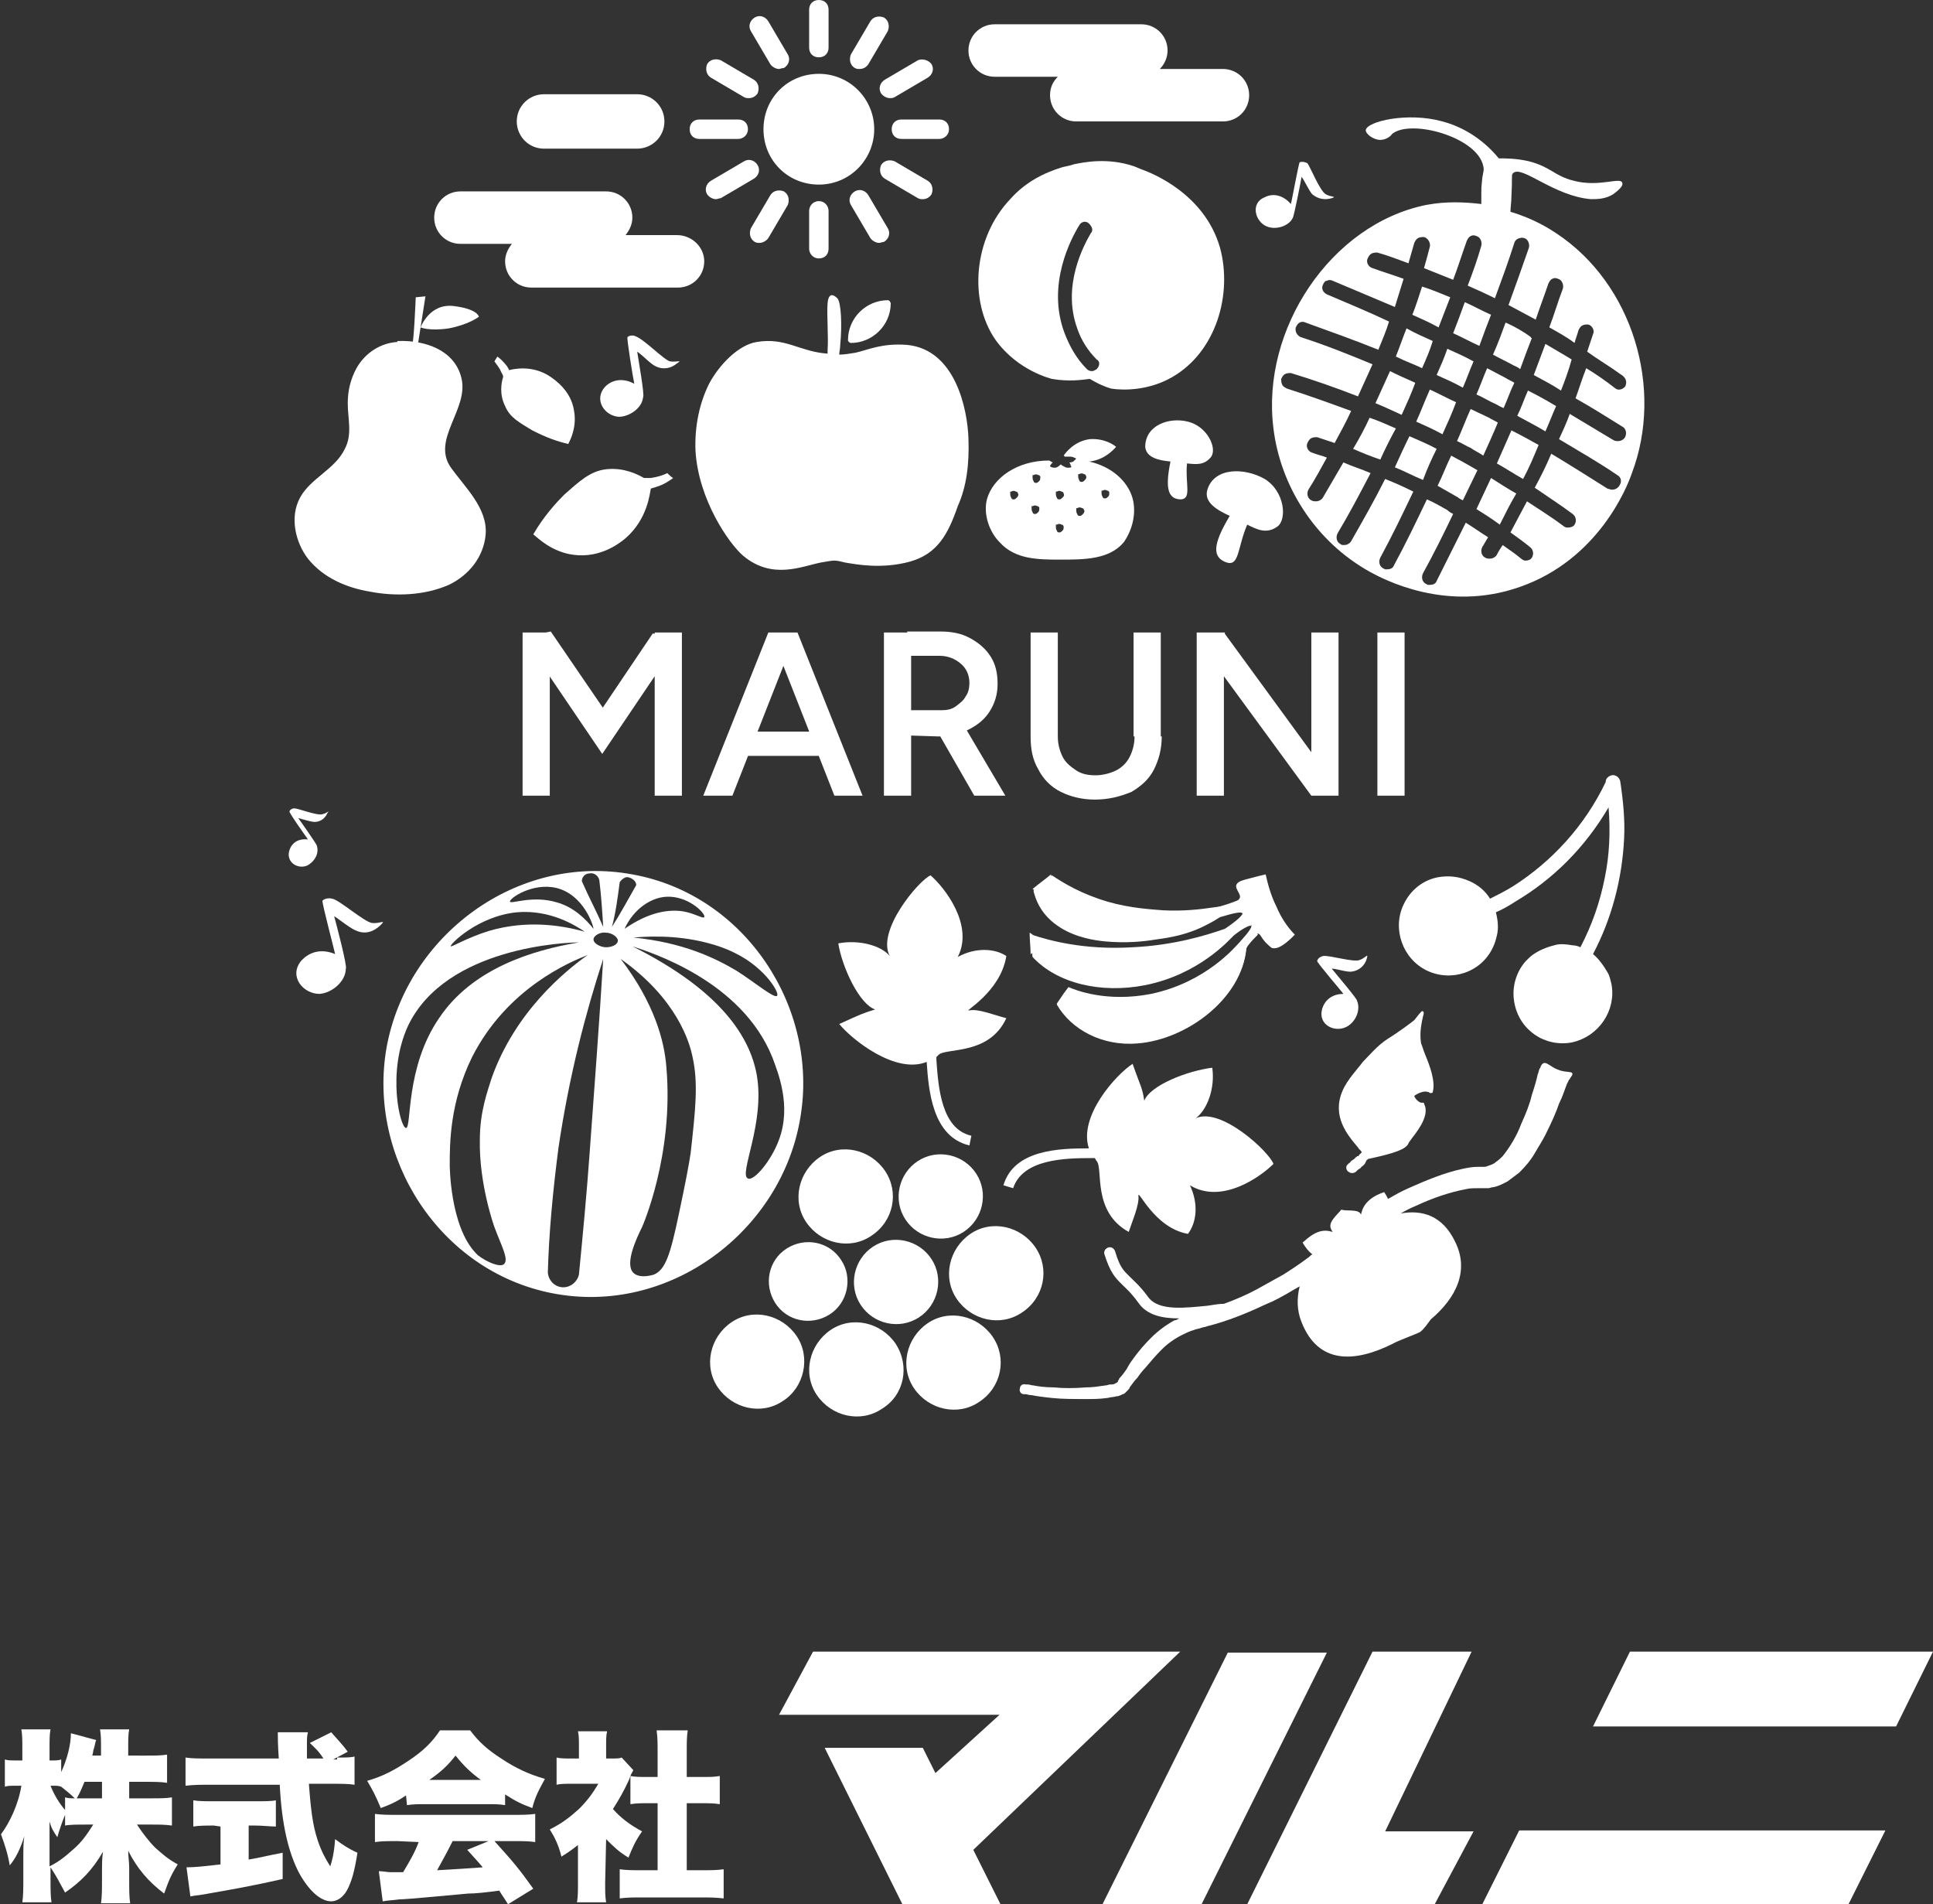 <?xml version="1.0" encoding="utf-8"?>
<!-- Generator: Adobe Illustrator 27.6.1, SVG Export Plug-In . SVG Version: 6.00 Build 0)  -->
<svg version="1.1" xmlns="http://www.w3.org/2000/svg" xmlns:xlink="http://www.w3.org/1999/xlink" x="0px" y="0px"
	 viewBox="0 0 199 196" style="enable-background:new 0 0 199 196;" xml:space="preserve">
<rect x="0" y="0" width="199" height="196" fill="#333333" stroke="none"/>
<style type="text/css">
	.st0{fill:#FFFFFF;}
</style>
<g id="レイヤー_1">
	<g id="_レイヤー_1">
	</g>
</g>
<g id="design_00000165227762252661943510000001684686312776404882_">
	<g>
		<path class="st0" d="M144.3,42.7c0.5-1.1,1-2.2,1.4-3.3c-0.9-0.4-1.8-0.8-2.6-1.2c-0.5,1.1-1,2.2-1.5,3.3
			C142.6,41.9,143.4,42.3,144.3,42.7z"/>
		<path class="st0" d="M147.9,38.6c0.9,0.4,1.8,0.8,2.7,1.3c0.4-0.9,0.7-1.8,1.1-2.7c-0.9-0.5-1.8-0.9-2.7-1.3
			C148.7,36.8,148.3,37.7,147.9,38.6L147.9,38.6z"/>
		<path class="st0" d="M149.6,34.3c0.9,0.4,1.8,0.9,2.7,1.3c0.4-1.1,0.8-2.2,1.2-3.2c-0.9-0.4-1.8-0.9-2.7-1.3
			C150.4,32.2,150,33.3,149.6,34.3L149.6,34.3z"/>
		<path class="st0" d="M146.4,37.9c0.4-0.9,0.8-1.8,1.1-2.8c-0.9-0.4-1.8-0.8-2.7-1.3c-0.4,1-0.7,1.9-1.1,2.9
			C144.7,37.2,145.6,37.5,146.4,37.9z"/>
		<path class="st0" d="M155,33.2c-0.4,1.1-0.8,2.2-1.3,3.3c0.7,0.4,1.4,0.7,2.1,1.1c0.2,0.1,0.5,0.2,0.7,0.4
			c0.4-1.1,0.8-2.2,1.2-3.2c0,0-0.1,0-0.1-0.1C156.8,34.1,155.9,33.6,155,33.2L155,33.2z"/>
		<path class="st0" d="M155,38.9c-0.6-0.3-1.3-0.7-1.9-1c-0.4,0.9-0.7,1.8-1.1,2.7c0.7,0.3,1.3,0.7,2,1c0.2,0.1,0.5,0.3,0.8,0.4
			c0.4-0.9,0.7-1.8,1.1-2.6C155.6,39.2,155.3,39.1,155,38.9L155,38.9z"/>
		<path class="st0" d="M148.5,44.7c0.5-1.1,1-2.2,1.4-3.3c-0.9-0.4-1.8-0.9-2.7-1.3c-0.5,1.1-0.9,2.2-1.4,3.3
			C146.7,43.8,147.6,44.2,148.5,44.7L148.5,44.7z"/>
		<path class="st0" d="M152.7,46.9c0.5-1.1,1-2.2,1.5-3.4c-0.3-0.2-0.6-0.3-0.9-0.5c-0.6-0.3-1.3-0.6-1.9-0.9
			c-0.5,1.1-0.9,2.2-1.4,3.3c0.5,0.2,0.9,0.5,1.4,0.7C151.8,46.4,152.3,46.6,152.7,46.9z"/>
		<path class="st0" d="M145.4,32.4c0.9,0.4,1.8,0.8,2.7,1.3c0.4-1,0.8-2.1,1.2-3.1c-1-0.4-1.9-0.8-2.9-1.1
			C146.1,30.4,145.8,31.4,145.4,32.4z"/>
		<path class="st0" d="M157.3,40.2c-0.4,0.9-0.7,1.8-1.1,2.6c0.9,0.5,1.9,1,2.9,1.6c0.4-0.9,0.7-1.7,1.1-2.6
			C159.2,41.2,158.3,40.7,157.3,40.2z"/>
		<path class="st0" d="M159.1,35.4c-0.4,1.1-0.8,2.1-1.2,3.2c0.9,0.5,1.9,1,2.8,1.6c0.4-1,0.8-2.1,1.1-3.2
			C161,36.5,160.1,36,159.1,35.4L159.1,35.4z"/>
		<path class="st0" d="M160.2,24c-0.6-0.4-2.3-1.5-4.7-2.2c0-0.4,0.1-1,0.1-1.6c0.1-1.7,0-2.1,0.1-2.3c0,0,0,0,0.1-0.1
			c0.9-0.8,4.2,2.4,8,2.7c0.6,0,1.6,0,2.4-0.6c0.1-0.1,1-0.7,0.8-1.1c-0.2-0.6-2.4,0.5-5-0.2c-2-0.5-2.3-1.4-4.6-2
			c-1.3-0.3-2.4-0.3-3.1-0.3c-0.9-1.1-2.8-3-5.8-3.8c-3.6-1-7.8,0-7.9,0.9c0,0.4,0.8,1,1.5,1c0.6,0,1.1-0.4,1.2-0.6
			c1.9-1.6,8.8,0.3,9.4,3.3c0.1,0.4,0,0.6-0.1,1.2c-0.1,0.9-0.1,1.1-0.1,1.5c0,0.3,0,0.7,0,1.2c-1.7-0.2-3.6-0.3-5.7,0.1
			c-9.8,2-17,12.8-15.7,23c0.7,5.8,4.2,11.6,10,14.8c1.3,0.7,7.8,4.2,15.4,1.5c8-2.8,11-10.2,11.5-11.7
			C171.3,40,168.1,29.2,160.2,24L160.2,24z M167.3,39.8c-0.2,0.2-0.4,0.3-0.6,0.3c0,0-0.1,0-0.1,0l0,0c-0.1,0-0.3-0.1-0.4-0.2
			c-0.9-0.7-1.9-1.4-2.9-2c-0.4,1-0.7,2-1.1,3.1c1.6,0.9,3.2,1.9,4.8,2.9c0.4,0.2,0.5,0.7,0.3,1.1c-0.1,0.2-0.4,0.4-0.7,0.4
			c0,0-0.1,0-0.1,0c-0.1,0-0.2,0-0.4-0.1c-1.5-0.9-3-1.8-4.5-2.7c-0.3,0.9-0.7,1.7-1.1,2.6c2,1.2,4.1,2.4,6,3.7
			c0.4,0.2,0.5,0.7,0.2,1.1c-0.1,0.2-0.4,0.4-0.7,0.4c0,0-0.1,0-0.1,0c-0.1,0-0.3-0.1-0.4-0.1c-1.9-1.2-3.8-2.4-5.8-3.6
			c-0.5,1.2-1.1,2.4-1.7,3.5c1.3,0.9,2.7,1.8,3.9,2.7c0.4,0.3,0.4,0.8,0.2,1.1c-0.1,0.2-0.4,0.3-0.7,0.3c0,0-0.1,0-0.1,0l0,0
			c-0.1,0-0.3-0.1-0.4-0.2c-1.2-0.9-2.5-1.7-3.7-2.5c-0.6,1.1-1.1,2.1-1.7,3.2c0.7,0.5,1.4,1,2,1.5c0.4,0.3,0.4,0.8,0.2,1.1
			c-0.1,0.2-0.4,0.3-0.6,0.3c0,0-0.1,0-0.1,0c-0.1,0-0.3-0.1-0.4-0.2c-0.6-0.5-1.2-0.9-1.9-1.4c-0.2,0.3-0.4,0.6-0.6,1
			c-0.1,0.2-0.4,0.4-0.7,0.4c0,0-0.1,0-0.1,0l0,0c-0.1,0-0.2,0-0.4-0.1c-0.4-0.2-0.5-0.7-0.3-1.1c0.2-0.3,0.4-0.7,0.6-1
			c-0.8-0.5-1.5-1-2.3-1.5c-1,2-2,4-3,6c-0.1,0.3-0.4,0.4-0.7,0.4c0,0-0.1,0-0.1,0h-0.1l-0.2-0.1c-0.4-0.2-0.5-0.7-0.3-1.1
			c1.1-2,2.1-4,3.1-6.1c-0.2-0.1-0.4-0.2-0.6-0.4c-0.7-0.4-1.4-0.8-2.1-1.1c-1.1,2.3-2.2,4.6-3.4,6.8c-0.1,0.3-0.4,0.4-0.7,0.4
			c0,0-0.1,0-0.1,0h-0.1l-0.2-0.1c-0.4-0.2-0.5-0.7-0.3-1.1c1.2-2.2,2.3-4.5,3.4-6.8c-1-0.5-1.9-0.9-2.9-1.3
			c-1.1,2.2-2.3,4.3-3.5,6.4c-0.1,0.2-0.4,0.4-0.7,0.4c0,0,0,0-0.1,0l0,0c-0.1,0-0.2,0-0.3-0.1c-0.4-0.2-0.5-0.7-0.3-1.1
			c1.2-2,2.3-4.1,3.4-6.2c-0.9-0.4-1.9-0.7-2.8-1.1c-0.7,1.2-1.4,2.4-2.1,3.6c-0.1,0.2-0.4,0.4-0.7,0.4c0,0-0.1,0-0.1,0l0,0
			c-0.1,0-0.2,0-0.4-0.1c-0.4-0.2-0.5-0.7-0.3-1.1c0.7-1.1,1.3-2.2,1.9-3.3c-0.5-0.2-1-0.3-1.5-0.5c-0.4-0.1-0.7-0.6-0.5-1
			c0.1-0.2,0.2-0.4,0.4-0.5c0.2-0.1,0.4-0.1,0.6-0.1c0.6,0.2,1.2,0.4,1.8,0.6c0.6-1.1,1.2-2.2,1.7-3.3c-2.2-0.8-4.4-1.6-6.6-2.3
			c-0.2-0.1-0.4-0.2-0.5-0.4c-0.1-0.2-0.1-0.4-0.1-0.6c0.1-0.2,0.2-0.4,0.4-0.5c0.2-0.1,0.4-0.1,0.6-0.1c2.3,0.7,4.6,1.5,6.9,2.4
			c0.5-1.1,1-2.2,1.5-3.3c-2.4-1-4.9-2-7.4-2.8c-0.4-0.2-0.6-0.6-0.5-1c0.1-0.2,0.2-0.4,0.4-0.5s0.4-0.1,0.6,0
			c2.5,0.9,5,1.8,7.5,2.8c0.4-1,0.8-1.9,1.1-2.9c-2.1-1-4.3-1.9-6.4-2.8c-0.4-0.2-0.6-0.6-0.4-1c0.1-0.2,0.2-0.4,0.4-0.4
			c0.2-0.1,0.4-0.1,0.6,0c2.1,0.9,4.3,1.8,6.4,2.7c0.3-1,0.6-1.9,0.9-2.9c-1.1-0.4-2.1-0.7-3.2-1.1c-0.4-0.1-0.7-0.6-0.5-1
			c0.1-0.2,0.2-0.4,0.4-0.5c0.2-0.1,0.4-0.1,0.6-0.1c1.1,0.3,2.1,0.7,3.2,1.1c0.2-0.7,0.4-1.4,0.6-2.1c0.1-0.2,0.2-0.4,0.4-0.5
			s0.4-0.1,0.6-0.1c0.4,0.1,0.7,0.6,0.6,1c-0.2,0.8-0.4,1.5-0.6,2.2c1,0.4,2,0.8,3,1.2c0.5-1.3,0.9-2.6,1.4-4
			c0.1-0.2,0.2-0.4,0.4-0.5c0.2-0.1,0.4-0.1,0.6,0c0.4,0.1,0.6,0.6,0.5,1c-0.4,1.4-0.9,2.8-1.4,4.1c0.9,0.4,1.8,0.8,2.8,1.3
			c0.7-1.9,1.4-3.8,2-5.7c0.1-0.4,0.6-0.6,1-0.5s0.6,0.6,0.5,1c-0.7,2-1.4,4-2.1,5.9c0.9,0.5,1.9,1,2.8,1.5c0.4-1.2,0.9-2.5,1.3-3.7
			c0.1-0.2,0.2-0.4,0.4-0.5c0.2-0.1,0.4-0.1,0.6,0c0.4,0.1,0.6,0.6,0.5,1c-0.5,1.3-0.9,2.7-1.4,4c0.9,0.5,1.8,1,2.6,1.6
			c0.1-0.4,0.3-0.9,0.4-1.3c0.1-0.2,0.2-0.4,0.4-0.5s0.4-0.1,0.6-0.1c0.4,0.1,0.7,0.6,0.5,1c-0.2,0.6-0.4,1.2-0.6,1.8
			c1.1,0.8,2.3,1.5,3.4,2.3C167.5,38.9,167.5,39.4,167.3,39.8L167.3,39.8z"/>
		<path class="st0" d="M155.6,44.3c-0.5,1.1-1,2.3-1.5,3.4c0.9,0.5,1.8,1.1,2.7,1.6c0.6-1.1,1.1-2.3,1.6-3.5
			C157.5,45.3,156.6,44.8,155.6,44.3L155.6,44.3z"/>
		<path class="st0" d="M142.1,47.3c0.5-1.1,1-2.1,1.6-3.2c-0.9-0.4-1.8-0.8-2.7-1.1c-0.5,1.1-1.1,2.2-1.7,3.2
			C140.2,46.6,141.2,47,142.1,47.3z"/>
		<path class="st0" d="M147.9,46.2c-0.9-0.5-1.9-0.9-2.8-1.3c-0.5,1-1,2.1-1.5,3.2c1,0.4,1.9,0.9,2.9,1.3
			C146.9,48.3,147.4,47.2,147.9,46.2z"/>
		<path class="st0" d="M156.1,50.8c-0.9-0.5-1.8-1.1-2.6-1.6c-0.5,1.1-1,2.1-1.5,3.2c0.8,0.5,1.6,1,2.4,1.6
			C155,52.8,155.5,51.8,156.1,50.8z"/>
		<path class="st0" d="M150.6,51.5c0.5-1,1-2.1,1.5-3.1c-0.5-0.3-0.9-0.5-1.4-0.8c-0.4-0.2-0.9-0.5-1.3-0.7c-0.5,1-0.9,2.1-1.4,3.1
			c0.7,0.4,1.4,0.8,2.1,1.2C150.2,51.3,150.4,51.4,150.6,51.5L150.6,51.5z"/>
		<path class="st0" d="M116.6,51.3c-0.5-1.8-2.2-3.3-4.5-3.8c0,0,0.1,0,0.1,0c1.6-0.2,2.5-1.3,2.7-1.5c-0.2-0.2-1.2-0.9-2.7-0.8
			c-1.6,0.2-2.5,1.4-2.7,1.7c0,0,0,0,0,0c0.1,0,0.1,0.1,0.1,0.1c0.1,0,0.3,0,0.6,0c0.2,0,0.4,0.1,0.6,0.2c-0.1,0.1-0.2,0.2-0.3,0.3
			c-0.2,0.1-0.3,0.1-0.4,0.1c0,0.1,0.1,0.1,0.1,0.2c0,0.1,0.1,0.2,0.1,0.3c-0.1,0-0.3,0.1-0.6,0c-0.2-0.1-0.4-0.2-0.5-0.3
			c-0.1,0.1-0.2,0.2-0.4,0.3c-0.3,0.1-0.6,0-0.7-0.1c0,0,0-0.1,0.1-0.2c0.1-0.2,0.2-0.2,0.3-0.2c-0.1,0-0.2,0-0.3-0.1
			c-0.1,0-0.1-0.1-0.2-0.1c-3.3,0-5.8,1.8-6.4,4c-0.4,1.6,0.3,3.4,1.3,4.4c1.6,1.8,4,1.8,6.3,1.8c2.4,0,5,0,6.5-1.8
			C116.6,54.5,117,52.8,116.6,51.3L116.6,51.3z M104.7,51.2c-0.1,0.1-0.2,0.2-0.3,0.2c0,0-0.1,0-0.1,0c-0.1,0-0.2-0.1-0.2-0.2
			c-0.1-0.1-0.1-0.3-0.1-0.5l0-0.1l0.1,0c0.2-0.1,0.3-0.1,0.5,0c0.1,0,0.2,0.1,0.2,0.2C104.9,50.9,104.8,51.1,104.7,51.2L104.7,51.2
			z M106.9,52.7c-0.1,0.1-0.2,0.2-0.3,0.2c0,0-0.1,0-0.1,0c-0.1,0-0.2-0.1-0.2-0.2c-0.1-0.1-0.1-0.3-0.1-0.5l0-0.1l0.1,0
			c0.2-0.1,0.3-0.1,0.5,0c0.1,0,0.2,0.1,0.2,0.2C107,52.4,107,52.6,106.9,52.7L106.9,52.7z M107,49.5c-0.1,0.1-0.2,0.2-0.3,0.2
			c0,0-0.1,0-0.1,0c-0.1,0-0.2-0.1-0.2-0.2c-0.1-0.1-0.1-0.3-0.1-0.5l0-0.1l0.1,0c0.2-0.1,0.3-0.1,0.5,0c0.1,0,0.2,0.1,0.2,0.2
			C107.1,49.2,107.1,49.4,107,49.5L107,49.5z M109.4,54.6c-0.1,0.1-0.2,0.2-0.3,0.2c0,0-0.1,0-0.1,0c-0.1,0-0.2-0.1-0.2-0.2
			c-0.1-0.1-0.1-0.3-0.1-0.5l0-0.1l0.1,0c0.2-0.1,0.3-0.1,0.5,0c0.1,0,0.2,0.1,0.2,0.2C109.5,54.4,109.5,54.5,109.4,54.6L109.4,54.6
			z M109.4,51.2c-0.1,0.1-0.2,0.2-0.3,0.2c0,0-0.1,0-0.1,0c-0.1,0-0.2-0.1-0.2-0.2c-0.1-0.1-0.1-0.3-0.1-0.5l0-0.1l0.1,0
			c0.2-0.1,0.3-0.1,0.5,0c0.1,0,0.2,0.1,0.2,0.2C109.6,51,109.5,51.1,109.4,51.2L109.4,51.2z M111.5,52.9c-0.1,0.1-0.2,0.2-0.3,0.2
			c0,0-0.1,0-0.1,0c-0.1,0-0.2-0.1-0.2-0.2c-0.1-0.1-0.1-0.3-0.1-0.5l0-0.1l0.1,0c0.2-0.1,0.3-0.1,0.5,0c0.1,0,0.2,0.1,0.2,0.2
			C111.7,52.6,111.6,52.8,111.5,52.9L111.5,52.9z M111.7,49.4c-0.1,0.1-0.2,0.2-0.3,0.2c0,0-0.1,0-0.1,0c-0.1,0-0.2-0.1-0.2-0.2
			c-0.1-0.1-0.1-0.3-0.1-0.5l0-0.1l0.1,0c0.2-0.1,0.3-0.1,0.5,0c0.1,0,0.2,0.1,0.2,0.2C111.9,49.1,111.8,49.3,111.7,49.4L111.7,49.4
			z M114.1,51.1c-0.1,0.1-0.2,0.2-0.3,0.2c0,0-0.1,0-0.1,0c-0.1,0-0.2-0.1-0.2-0.2c-0.1-0.1-0.1-0.3-0.1-0.5l0-0.1l0.1,0
			c0.2-0.1,0.3-0.1,0.5,0c0.1,0,0.2,0.1,0.2,0.2C114.2,50.9,114.2,51,114.1,51.1L114.1,51.1z"/>
		<path class="st0" d="M125.6,25.5c-1.6-5.6-7.1-7.7-7.9-8c-0.3-0.1-0.7-0.3-1-0.4c-2.7-0.9-5.1-0.4-6.1-0.2
			c-0.3,0.1-0.7,0.2-1.2,0.3c-2,0.6-3.9,1.6-5.4,3.3c-3.8,4-4.3,10.5-1.5,14.5c2.3,3.2,5.8,4,5.8,4c1.7,0.3,3.1,0.1,3.9,0
			c0.5,0.3,1.2,0.7,2.2,1c1.3,0.2,3.9,0.2,6.3-1.2C125.2,36.2,126.9,30.3,125.6,25.5L125.6,25.5z M112.9,38
			c-0.2,0.1-0.3,0.2-0.5,0.2c-0.2,0-0.4-0.1-0.5-0.2c-1.1-1.1-1.8-2.4-2.3-3.7c-1.9-5,0.7-9.8,1.5-11.1c0.2-0.4,0.7-0.5,1-0.2
			s0.5,0.7,0.2,1c-0.7,1.2-3,5.4-1.4,9.8c0.4,1.2,1.1,2.3,2,3.2C113.3,37.2,113.2,37.7,112.9,38z"/>
		<path class="st0" d="M133.3,96.2c-0.2,0.2-1.4,1.5-2.2,1.4c-0.1,0-0.2,0-0.5-0.3c-0.8-0.7-0.8-1.2-1.1-1.2c-0.2,0-0.6,0.3-1.2,1.5
			c-0.5,5.1-6.1,9.3-11.2,9.7c-3.6,0.3-6.8-1.4-8.3-4c0.4-0.6,0.8-1.2,1.2-1.7c0.7,0.3,3.9,1.6,8.5,0.7c5.7-1.2,8.7-4.9,9.1-5.3
			c1-1.1,1.4-1.7,1.2-1.8c-0.1-0.1-0.8,0.2-1.8,1c-0.5,0.5-3.6,4-9.1,5.1c-4.6,0.9-9.1-0.2-11.6-2.9c0-0.7-0.1-1.4-0.1-2.2
			c1.8,0.6,5.4,1.6,10.4,1.3c4.2-0.2,7.5-1.2,9.5-1.9c1.2-0.8,2-1.5,1.8-1.7c-0.2-0.3-2.2,0.4-2.3,0.4c-0.3,0.2-0.8,0.5-1.4,0.8
			c-1.9,1-3.7,1.3-5.2,1.5c-1.2,0.2-3,0.4-5.2,0.2c-1.1-0.1-3-0.4-4.6-1.4c-2.1-1.3-2.6-3-2.8-3.8c0.6-0.5,1.3-1,1.9-1.5
			c1.2,0.8,3,1.9,5.7,2.7c2.4,0.7,4.6,0.8,5.8,0.9c2,0.1,3.8-0.1,5.1-0.3c1.9-0.2,2.5-0.6,2.7-0.9c0.3-0.5-0.7-1.1-0.2-1.6
			c0.2-0.2,0.5-0.3,1.3-0.5c0.7-0.2,1.2-0.3,1.6-0.4c0.2,0.9,0.5,2.1,1.1,3.3C131.9,94.5,132.6,95.5,133.3,96.2L133.3,96.2z"/>
		<path class="st0" d="M129.5,96.2c-0.3,0.3-0.7,0.7-1,1.1c-0.1,0.1-0.2,0.3-0.2,0.4c-0.5,5.1-6.1,9.3-11.2,9.7
			c-3.6,0.3-6.8-1.4-8.3-4c0.4-0.6,0.8-1.2,1.2-1.7c0.7,0.3,3.9,1.6,8.5,0.7c5.7-1.2,8.7-4.9,9.1-5.3c1-1.1,1.4-1.7,1.2-1.8
			c-0.1-0.1-0.8,0.2-1.8,1c-0.5,0.5-3.6,4-9.1,5.1c-4.6,0.9-9.1-0.2-11.6-2.9c0-0.7-0.1-1.4-0.1-2.2c1.8,0.6,5.4,1.6,10.4,1.3
			c4.2-0.2,7.5-1.2,9.5-1.9c1.2-0.8,2-1.5,1.8-1.7c-0.2-0.3-2.2,0.4-2.3,0.4c-0.3,0.2-0.8,0.5-1.4,0.8c-1.9,1-3.7,1.3-5.2,1.5
			c-1.2,0.2-3,0.4-5.2,0.2c-1.1-0.1-3-0.4-4.6-1.4c-2.1-1.3-2.6-3-2.8-3.8c0.6-0.5,1.3-1,1.9-1.5c1.2,0.8,3,1.9,5.7,2.7
			c2.4,0.7,4.6,0.8,5.8,0.9c3,0.1,4.6-0.2,5.1-0.3c1.1-0.3,2-0.6,2.7-0.9c0.2,0.6,0.4,1.3,0.8,2C128.7,95.1,129.1,95.7,129.5,96.2
			L129.5,96.2z"/>
		<path class="st0" d="M109.8,102.8c-0.2,0.1-0.5,0.3-0.8,0.5c-0.1,0-0.1,0.1-0.2,0.1c0.4-0.6,0.8-1.2,1.2-1.7
			C109.9,101.6,110.2,102.4,109.8,102.8z"/>
		<path class="st0" d="M106.3,91.5c0.6-0.5,1.3-1,1.9-1.5c0,0.1,0.1,0.4-0.1,0.8c-0.2,0.3-0.4,0.4-0.5,0.5c-0.2,0.1-0.3,0.2-0.5,0.3
			C106.6,91.7,106.3,91.5,106.3,91.5z"/>
		<path class="st0" d="M106.1,98.2c0-0.7-0.1-1.4-0.1-2.2c0.2,0.1,0.5,0.3,0.6,0.7c0.1,0.2,0.2,0.6-0.1,1
			C106.4,98,106.2,98.2,106.1,98.2L106.1,98.2z"/>
		<path class="st0" d="M50,55c0.2-2.7-2.1-4.8-3.6-6.9c-2-2.9,1.9-6,1.1-9.2C46.8,36,43.7,35,41,35.1c-0.1,0-0.1,0-0.1,0.1
			c-1.7,0.1-3.3,1.1-4.2,2.7c-0.6,1.1-0.9,2.3-0.9,3.6c0,1.6,0.5,3.2-0.3,4.7c-1,2.1-3.5,3-4.6,5c-1.1,2-0.5,4.6,0.8,6.3
			c1.6,2,4,3,6.4,3.4c2.6,0.5,5.6,0.4,8.1-0.7C48.3,59.2,49.8,57.3,50,55L50,55z"/>
		<path class="st0" d="M42.4,35.6c0.2,0,0.4-5,0.4-5l1-0.1L43,35.6L42.4,35.6z"/>
		<path class="st0" d="M43.3,33.7c0,0,0.9-2.5,3.4-2.2s2.6,1.1,2.6,1.1s-1,0.8-3.1,1.2C44.2,34.1,43.3,33.7,43.3,33.7L43.3,33.7z"/>
		<path class="st0" d="M90,13.3c0,3.1-2.5,5.7-5.7,5.7s-5.7-2.5-5.7-5.7s2.5-5.7,5.7-5.7S90,10.2,90,13.3z"/>
		<path class="st0" d="M84.3,5.9c-0.6,0-1-0.4-1-1V1c0-0.6,0.4-1,1-1s1,0.4,1,1v3.9C85.3,5.5,84.9,5.9,84.3,5.9z"/>
		<path class="st0" d="M80.2,7.1c-0.3,0-0.7-0.2-0.9-0.5l-2-3.4c-0.3-0.5-0.1-1.1,0.4-1.4s1.1-0.1,1.4,0.4l2,3.4
			c0.3,0.5,0.1,1.1-0.4,1.4C80.5,7,80.3,7.1,80.2,7.1z"/>
		<path class="st0" d="M77.1,10.1c-0.2,0-0.3,0-0.5-0.1l-3.4-2c-0.5-0.3-0.6-0.9-0.4-1.4c0.3-0.5,0.9-0.6,1.4-0.4l3.4,2
			c0.5,0.3,0.6,0.9,0.4,1.4C77.8,9.9,77.5,10.1,77.1,10.1z"/>
		<path class="st0" d="M76,14.3H72c-0.6,0-1-0.4-1-1s0.4-1,1-1H76c0.6,0,1,0.4,1,1S76.5,14.3,76,14.3z"/>
		<path class="st0" d="M73.7,20.5c-0.3,0-0.7-0.2-0.9-0.5c-0.3-0.5-0.1-1.1,0.4-1.4l3.4-2c0.5-0.3,1.1-0.1,1.4,0.4
			c0.3,0.5,0.1,1.1-0.4,1.4l-3.4,2C74,20.4,73.9,20.5,73.7,20.5z"/>
		<path class="st0" d="M78.2,25c-0.2,0-0.3,0-0.5-0.1c-0.5-0.3-0.6-0.9-0.4-1.4l2-3.4c0.3-0.5,0.9-0.6,1.4-0.4
			c0.5,0.3,0.6,0.9,0.4,1.4l-2,3.4C78.9,24.8,78.5,25,78.2,25z"/>
		<path class="st0" d="M84.3,26.6c-0.6,0-1-0.5-1-1v-3.9c0-0.5,0.4-1,1-1s1,0.5,1,1v3.9C85.3,26.2,84.9,26.6,84.3,26.6z"/>
		<path class="st0" d="M90.5,25c-0.3,0-0.7-0.2-0.9-0.5l-2-3.4c-0.3-0.5-0.1-1.1,0.4-1.4s1.1-0.1,1.4,0.4l2,3.4
			c0.3,0.5,0.1,1.1-0.4,1.4C90.8,24.9,90.7,25,90.5,25z"/>
		<path class="st0" d="M95,20.5c-0.2,0-0.3,0-0.5-0.1l-3.4-2c-0.5-0.3-0.6-0.9-0.4-1.4c0.3-0.5,0.9-0.6,1.4-0.4l3.4,2
			c0.5,0.3,0.6,0.9,0.4,1.4C95.7,20.3,95.4,20.5,95,20.5z"/>
		<path class="st0" d="M96.7,14.3h-3.9c-0.6,0-1-0.4-1-1s0.4-1,1-1h3.9c0.6,0,1,0.4,1,1S97.2,14.3,96.7,14.3z"/>
		<path class="st0" d="M91.6,10.1c-0.3,0-0.7-0.2-0.9-0.5c-0.3-0.5-0.1-1.1,0.4-1.4l3.4-2C95,6,95.6,6.2,95.9,6.6
			C96.2,7.1,96,7.7,95.5,8l-3.4,2C91.9,10.1,91.8,10.1,91.6,10.1z"/>
		<path class="st0" d="M88.5,7.1c-0.2,0-0.3,0-0.5-0.1c-0.5-0.3-0.6-0.9-0.4-1.4l2-3.4c0.3-0.5,0.9-0.6,1.4-0.4
			c0.5,0.3,0.6,0.9,0.4,1.4l-2,3.4C89.2,6.9,88.9,7.1,88.5,7.1z"/>
		<path class="st0" d="M65.1,90c-11.9-2.2-23.2,6.3-25.3,17.8c-2,11.3,5.4,23,17,25.3c12.1,2.4,23.7-6.4,25.6-18.1
			C84.3,103.8,76.8,92.1,65.1,90L65.1,90z M78.6,100.2c0.8,0.8,1.6,2,1.4,2.3c-0.3,0.3-2.3-1.4-4.2-2.6c-2.2-1.3-5.5-2.9-10.6-3.4
			c2.3-0.2,5.5-0.2,8.8,0.9C76.3,98.2,77.6,99.2,78.6,100.2L78.6,100.2z M69,92.3c2.1,0.1,3.7,1.8,3.5,2.1c-0.1,0.2-1-0.4-2.2-0.6
			c-1.4-0.2-3.4,0-6,1.8C65.2,93.6,67.1,92.2,69,92.3L69,92.3z M63.8,90.8c0.2-0.3,0.6-0.6,0.9-0.5c0.4,0.1,0.8,0.4,0.8,0.8
			c-0.8,1.4-1.6,2.9-2.5,4.3C63.4,93.9,63.6,92.3,63.8,90.8L63.8,90.8z M60.7,89.9c0.4-0.1,0.9,0.2,1,0.7c0.2,1.6,0.3,3.2,0.4,4.8
			c-0.7-1.6-1.5-3.1-2.2-4.7C59.9,90.3,60.2,89.9,60.7,89.9z M57.3,91.4c2.8,0.7,3.8,3.9,3.8,4.2c-0.8-1-2-2.2-3.7-2.7
			c-2.6-0.8-4.8,0.2-4.9-0.1C52.4,92.5,54.8,90.8,57.3,91.4L57.3,91.4z M53.2,93.9c3.5-0.3,6.1,1.4,7,2c-2.5-0.7-6-1.2-9.8-0.1
			c-2.3,0.7-3.9,1.7-4,1.6C46.3,97.2,49.2,94.3,53.2,93.9z M45.2,104.8c-3.5,5.1-2.8,11.3-3.4,11.3c-0.6,0-2-5.7,0.2-10.5
			c3.9-8.2,16.5-8.6,17.6-8.6C54.8,97.8,48.6,99.7,45.2,104.8z M51.9,130.1c-0.4,0.4-1.8-0.2-2.7-0.9c0,0-0.1-0.1-0.2-0.2
			c-2.7-2.8-2.7-9.1-2.7-9.1c0-2.2,0-6.4,2.3-11.1c3.6-7.1,10.1-9.8,11.9-10.5c-2.4,1.7-7.5,5.9-9.9,12.7c-0.4,1.3-1.2,3.4-1.2,6.3
			c-0.1,4.6,1.5,9,1.5,9C51.6,128.2,52.4,129.6,51.9,130.1L51.9,130.1z M60.7,118.7c-0.3,4.2-0.7,8.4-1.1,12.5
			c-0.2,0.8-0.9,1.3-1.6,1.3c-0.8,0-1.5-0.6-1.6-1.5c0.1-3.9,0.5-8.3,1.1-12.9c1.1-7.4,2.8-13.9,4.6-19.4
			C61.7,105.2,61.2,111.9,60.7,118.7L60.7,118.7z M63.6,96.9c-0.1,0.4-0.7,0.6-1.2,0.6c-0.6,0-1.3-0.4-1.3-0.8
			c0-0.4,0.7-0.8,1.3-0.7C63,96,63.7,96.5,63.6,96.9L63.6,96.9z M71.1,118.7c-0.2,1.3-0.5,2.9-1.2,6.2c-0.9,4.3-1.4,5.8-2.6,6.3
			c-0.7,0.2-1.6,0.3-2.1-0.2c-0.9-0.9,0.3-3.5,0.9-4.7c0,0,3.3-7.4,2.5-16.5c-0.2-2.6-1.2-6.5-4.7-11.1c5.8,4.1,7.1,8.6,7.4,10.1
			C71.9,111.5,71.6,114.2,71.1,118.7L71.1,118.7z M80.2,117.3c-0.8,2.2-2.6,4.3-3.2,4c-1-0.4,1.8-5.7,0.9-10.7
			c-0.7-3.8-3.6-8.6-12.8-13.2c1.8,0.6,11.2,3.5,14.4,11.4C80.1,110.4,81.5,113.8,80.2,117.3z"/>
		<path class="st0" d="M53.8,81.9V65.1h2.8v16.8C56.5,81.9,53.8,81.9,53.8,81.9z M62,77.6l-8-11.8l1.2-0.5l1.5-0.3l6.7,9.8L62,77.6
			L62,77.6z M62,77.6L60.6,75l6.6-9.8l1.5,0.3l1.2,0.4L62,77.6L62,77.6z M67.4,81.9V65.1h2.8v16.8C70.2,81.9,67.4,81.9,67.4,81.9z"
			/>
		<path class="st0" d="M72.4,81.9l6.7-16.8H82l-6.6,16.8L72.4,81.9L72.4,81.9z M75.6,77.8v-2.5h10.1v2.5H75.6z M85.9,81.9l-6.6-16.8
			h2.8l6.7,16.8C88.8,81.9,85.9,81.9,85.9,81.9z"/>
		<path class="st0" d="M91,81.9V65.1h2.8v16.8C93.8,81.9,91,81.9,91,81.9z M93.5,75.7v-2.6H97c0.5,0,1-0.1,1.4-0.4s0.8-0.6,1-1
			c0.3-0.4,0.4-0.9,0.4-1.4c0-0.8-0.3-1.5-0.9-2c-0.6-0.5-1.3-0.8-2.2-0.8h-3.3v-2.5l3.4,0c1.2,0,2.2,0.2,3.1,0.7s1.6,1.1,2.1,1.9
			c0.5,0.8,0.7,1.7,0.7,2.8s-0.3,2-0.8,2.8s-1.2,1.4-2.2,1.9c-0.9,0.5-1.9,0.7-3.1,0.7L93.5,75.7L93.5,75.7z M100.3,81.9l-3.9-6.8
			l2.2-1.5l4.9,8.3L100.3,81.9L100.3,81.9z"/>
		<path class="st0" d="M106.1,75.8V65.1h2.8v10.7C108.8,75.8,106.1,75.8,106.1,75.8z M112.7,82.3c-1.3,0-2.5-0.3-3.5-0.8
			c-1-0.5-1.8-1.3-2.3-2.3c-0.6-1-0.8-2.1-0.8-3.4h2.8c0,0.8,0.2,1.5,0.5,2.1s0.8,1,1.4,1.4s1.3,0.5,2,0.5s1.5-0.2,2.1-0.5
			c0.6-0.3,1.1-0.8,1.4-1.4c0.3-0.6,0.5-1.3,0.5-2.1h2.8c0,1.3-0.3,2.4-0.8,3.4s-1.3,1.7-2.3,2.3C115.3,82,114.1,82.3,112.7,82.3
			L112.7,82.3z M116.7,75.8V65.1h2.8v10.7C119.5,75.8,116.7,75.8,116.7,75.8z"/>
		<path class="st0" d="M123.2,81.9V65.1h2.9l-0.1,2.4v14.4C126,81.9,123.2,81.9,123.2,81.9z M135,81.9l-11.2-15.3l2.2-1.5l11.1,15.2
			L135,81.9z M135,81.9V65.1h2.8v16.8C137.8,81.9,135,81.9,135,81.9z"/>
		<path class="st0" d="M141.8,81.9V65.1h2.8v16.8C144.6,81.9,141.8,81.9,141.8,81.9z"/>
		<path class="st0" d="M69.7,24.2h-5.3c0.4-0.5,0.7-1.1,0.7-1.8c0-1.5-1.2-2.7-2.7-2.7H47.4c-1.5,0-2.7,1.2-2.7,2.7s1.2,2.7,2.7,2.7
			h5.3c-0.4,0.5-0.7,1.1-0.7,1.8c0,1.5,1.2,2.7,2.7,2.7h15.1c1.5,0,2.7-1.2,2.7-2.7S71.2,24.2,69.7,24.2z"/>
		<path class="st0" d="M125.9,7.1h-6.5c0.5-0.5,0.8-1.2,0.8-1.9c0-1.5-1.2-2.7-2.7-2.7h-15.1c-1.5,0-2.7,1.2-2.7,2.7
			s1.2,2.7,2.7,2.7h6.5c-0.5,0.5-0.8,1.1-0.8,1.9c0,1.5,1.2,2.7,2.7,2.7h15.1c1.5,0,2.7-1.2,2.7-2.7S127.4,7.1,125.9,7.1L125.9,7.1z
			"/>
		<path class="st0" d="M130.2,49.3c2.1,1.3,2.3,4.2,1.3,4.9c-1.1,0.8-2.1,0.3-3.1-0.2c-1,2.3-0.8,4.3-2.1,3.9
			c-1.5-0.5-1.5-1.8,0.3-4.8c-1.3-0.6-2.7-1.4-2.3-2.7C125,48.1,128.1,48.1,130.2,49.3z"/>
		<path class="st0" d="M122.3,43.4c2,0.5,3,2.7,2.4,3.6c-0.7,0.9-1.5,0.8-2.5,0.7c-0.2,2.1,0.5,3.6-0.6,3.7c-1.3,0-1.7-1-1.1-3.9
			c-1.2-0.1-2.5-0.4-2.6-1.5C117.9,43.8,120.3,42.9,122.3,43.4z"/>
		<path class="st0" d="M68.4,12.5c0,1.6-1.3,2.8-2.8,2.8H56c-1.6,0-2.8-1.3-2.8-2.8l0,0c0-1.6,1.3-2.8,2.8-2.8h9.6
			C67.1,9.7,68.4,10.9,68.4,12.5L68.4,12.5z"/>
		<path class="st0" d="M105.2,135.1c-2.2,1.5-5.2,0.8-6.7-1.4s-0.8-5.2,1.4-6.7c2.2-1.5,5.2-0.8,6.7,1.4
			C108.1,130.6,107.5,133.6,105.2,135.1z"/>
		<path class="st0" d="M99.2,126.8c-2,1.3-4.7,0.7-6-1.3c-1.3-2-0.7-4.7,1.3-6c2-1.3,4.7-0.7,6,1.3
			C101.8,122.8,101.2,125.5,99.2,126.8z"/>
		<path class="st0" d="M100.8,144.3c-2.2,1.5-5.2,0.8-6.7-1.4s-0.8-5.2,1.4-6.7c2.2-1.5,5.2-0.8,6.7,1.4S103.1,142.8,100.8,144.3z"
			/>
		<path class="st0" d="M94.6,135.6c-2,1.3-4.7,0.7-6-1.3c-1.3-2-0.7-4.7,1.3-6c2-1.3,4.7-0.7,6,1.3
			C97.2,131.6,96.6,134.3,94.6,135.6z"/>
		<path class="st0" d="M85.4,135.3c-1.9,1.2-4.4,0.7-5.6-1.2c-1.2-1.9-0.7-4.4,1.2-5.6c1.9-1.2,4.4-0.7,5.6,1.2
			C87.8,131.5,87.3,134.1,85.4,135.3z"/>
		<path class="st0" d="M80.6,144.2c-2.2,1.5-5.2,0.8-6.7-1.4c-1.5-2.2-0.8-5.2,1.4-6.7c2.2-1.5,5.2-0.8,6.7,1.4
			S82.8,142.8,80.6,144.2z"/>
		<path class="st0" d="M89.7,127.2c-2.2,1.5-5.2,0.8-6.7-1.4s-0.8-5.2,1.4-6.7c2.2-1.5,5.2-0.8,6.7,1.4
			C92.6,122.7,92,125.7,89.7,127.2z"/>
		<path class="st0" d="M90.8,145c-2.2,1.5-5.2,0.8-6.7-1.4s-0.8-5.2,1.4-6.7c2.2-1.5,5.2-0.8,6.7,1.4
			C93.7,140.6,93.1,143.6,90.8,145L90.8,145z"/>
		<path class="st0" d="M117.2,123.1c0.1,0.9-0.6,2.5-1,3.7c-3.8-2.1-2.6-6.5-3.3-7.3c-0.1-0.1-0.1-0.2-0.2-0.3c-0.1,0-0.2,0-0.3,0
			c-2.8,0-7.1,0.1-8.1,3.1l-1-0.3c1.1-3.7,5.8-3.8,8.8-3.8c-1.1-3.3,2.8-7.6,4.5-8.7c0.8,2.3,1,2.4,1.2,3.8c0.6-1.6,4.5-3.1,7-3.4
			c0.3,2.1-0.5,4.3-1.7,5.2c2.6-1.2,7.6,3.5,8,4.7c-1.3,1.3-5.3,4.2-8.6,2.2c0.9,1.9,0.7,3.8-0.2,5
			C118.8,126.4,117.1,122.2,117.2,123.1z"/>
		<path class="st0" d="M99.8,104c0.9-0.2,2.6,0.5,3.8,0.8c-1.8,3.9-6.3,3-7,3.8c-0.1,0.1-0.2,0.2-0.2,0.2c0,0.1,0,0.2,0,0.3
			c0.2,2.8,0.5,7.1,3.6,7.8l-0.2,1c-3.8-0.9-4.2-5.6-4.4-8.6c-3.2,1.3-7.7-2.3-9-3.9c2.2-1,2.4-1.1,3.7-1.5
			c-1.6-0.5-3.4-4.3-3.8-6.8c2.1-0.4,4.4,0.2,5.3,1.3c-1.4-2.6,3-7.8,4.2-8.3c1.4,1.2,4.5,5.1,2.8,8.4c1.8-1,3.8-0.9,5-0.1
			C103,102.2,99,104.2,99.8,104z"/>
		<path class="st0" d="M160.4,110.1c-0.9-0.3-1.4-1.2-1.8-0.3l0,0c0,0,0,0.1-0.1,0.2c-0.1,0.2-0.1,0.4-0.2,0.6
			c-0.1,0.5-0.3,1.2-0.6,2.1c-0.2,0.9-0.6,1.9-1.1,3c-0.4,1.1-1.1,2.3-1.9,3.3c-0.2,0.2-0.4,0.4-0.7,0.6c-0.2,0.2-0.5,0.3-0.8,0.4
			c-0.1,0-0.1,0.1-0.4,0.1h-0.2l0,0c0.1,0,0,0,0.1,0h-0.1h-0.1l-0.4,0c-0.5,0-1,0.1-1.5,0.2c-1.9,0.4-3.8,1.2-5.6,2
			c-0.7,0.3-1.4,0.7-2.1,1.1c-0.1-0.2-0.2-0.4-0.4-0.7c-2.4,0.8-2.3,2.3-2.4,2.3c-0.2-0.6-1.6-0.3-2-0.5c-0.9,1-1.5,1.5-0.9,2.3
			c-1-0.3-1.8-0.1-3.1,1.1c0.3,0.5,0.6,0.9,1,1.2c-0.2,0.1-0.3,0.3-0.5,0.4c-0.8,0.6-1.7,1.2-2.5,1.7c-0.9,0.5-1.8,1-2.7,1.5
			c-1.1,0.6-2.3,1.1-3.4,1.5c-0.5,0-1.1,0.1-1.7,0.2c-2.2,0.2-5,0.6-6.1-0.9c-0.8-1.1-1.4-1.6-1.9-2.1c-0.6-0.6-1-0.9-1.5-2.6
			c-0.1-0.3-0.4-0.5-0.7-0.4c-0.3,0.1-0.5,0.4-0.4,0.7c0.6,1.9,1.1,2.4,1.8,3.1c0.4,0.4,0.9,0.8,1.7,1.9c0.9,1.3,2.5,1.6,4.2,1.6
			c-0.2,0.1-0.3,0.2-0.5,0.2c-0.9,0.5-1.7,1.1-2.4,1.8c-0.7,0.7-1.3,1.4-1.8,2.1c-0.3,0.4-0.5,0.7-0.7,1.1c-0.2,0.3-0.5,0.7-0.7,0.9
			c-0.1,0.1-0.1,0.1-0.1,0.2l-0.1,0.1l0,0.1l0,0c0,0,0,0-0.1,0.1l-0.2,0.1c-0.1,0.1-0.3,0.1-0.5,0.1c-0.2,0-0.3,0.1-0.5,0.1
			c-0.7,0.1-1.3,0.2-2,0.2c-1.2,0.1-2.4,0.1-3.3,0c-0.9,0-1.6-0.1-2.1-0.2c-0.2,0-0.4-0.1-0.6-0.1c-0.1,0-0.2,0-0.2,0
			c-0.3-0.1-0.6,0.1-0.6,0.4c-0.1,0.3,0.1,0.6,0.4,0.6c0,0,0.1,0,0.2,0c0.1,0,0.3,0.1,0.6,0.1c0.5,0.1,1.2,0.2,2.2,0.3
			s2.1,0.1,3.4,0.1c0.7,0,1.4,0,2.1-0.1c0.2,0,0.4-0.1,0.6-0.1c0.2,0,0.4-0.1,0.6-0.1c0.1,0,0.2-0.1,0.3-0.1
			c0.1-0.1,0.3-0.1,0.4-0.2l0,0c0,0,0,0,0.1-0.1l0,0l0.1-0.1l0.1-0.1c0.1-0.1,0.2-0.2,0.2-0.3c0.3-0.4,0.5-0.7,0.8-1
			c0.2-0.3,0.5-0.7,0.8-1c0.5-0.6,1.1-1.3,1.7-1.9s1.3-1.1,2.1-1.5c0.4-0.2,0.8-0.4,1.2-0.5c0.2-0.1,0.4-0.1,0.7-0.2
			c0.2-0.1,0.5-0.1,0.7-0.2c2-0.5,4-1.3,5.9-2.2c1-0.4,1.9-0.9,2.9-1.5c0.2-0.1,0.5-0.3,0.7-0.4c-0.3,1.2-0.3,2.5,0.2,3.7
			c1.7,4.3,5.4,4.2,9.4,2.2c0.5-0.3,2.2-0.9,2.8-1.2c0.4-0.3,0.8-0.9,1.1-1.3c2.6-2.2,4-5,2.5-8c-1.3-2.7-3.4-3.3-5.6-2.9
			c0.5-0.3,1.1-0.6,1.6-0.8c1.7-0.8,3.5-1.4,5.1-1.7c0.4-0.1,0.8-0.1,1.2-0.1c0.2,0,0.4,0,0.7,0c0.1,0,0.2,0,0.4,0
			c0.2,0,0.3-0.1,0.5-0.1c0.6-0.1,1.1-0.4,1.5-0.6c0.4-0.3,0.8-0.6,1.2-0.9c0.7-0.7,1.2-1.3,1.6-2c0.4-0.7,0.8-1.3,1.1-1.9
			c0.6-1.2,1.1-2.3,1.4-3.2c0.4-0.8,0.6-1.5,0.8-2c0.1-0.2,0.2-0.4,0.2-0.4c0-0.1,0.1-0.1,0.1-0.1c0-0.1,0.1-0.2,0.1-0.2
			C162.3,110.1,161.3,110.5,160.4,110.1L160.4,110.1z"/>
		<path class="st0" d="M140.3,109.3c0.6-0.6,1.5-1.7,2.6-2.4c1-0.6,2.6-1.8,2.7-1.9c0.7-0.9,0.8-1,0.9-0.9c0.1,0.1,0.1,0.2,0,0.5
			c-0.1,0.5-0.4,1.6-0.2,2.8c0.1,0.2,0.2,0.6,0.4,1.1c0.5,1.2,1.1,2.8,0.8,3.9c0,0,0,0,0,0c0,0.1-0.1,0.1-0.2,0.1l0,0c0,0,0,0-0.1,0
			c-0.1-0.1-0.1-0.1-0.2-0.1c-0.5-0.2-1.3,0.3-1.4,0.4c0,0.1,0.3,0.6,0.7,0.7c0.1,0,0.1,0,0.2,0c0.1,0,0.1,0,0.1,0.1
			c0.6,1.1-0.5,2.6-1.2,3.5c-0.2,0.3-0.4,0.5-0.4,0.6c-0.3,0.6-1.4,1-4.2,1.6c0,0,0,0.1-0.1,0.1l-0.1,0.2l-0.1,0.2
			c0,0-0.1,0.1-0.1,0.1c0,0,0,0,0,0c-0.1,0.1-0.1,0.1-0.1,0.1c-0.1,0.1-0.2,0.1-0.2,0.2l-0.3,0.2c0,0-0.1,0.1-0.1,0.1l0,0
			c0,0,0,0,0,0l-0.1,0.1c-0.1,0.1-0.4,0.2-0.6,0.1c-0.1,0-0.1-0.1-0.2-0.1c-0.1-0.1-0.2-0.2-0.2-0.4c0-0.1,0-0.2,0.1-0.3
			c0,0,0,0,0,0l0.1-0.1c0,0,0,0,0.1-0.1c0.1,0,0.1-0.1,0.2-0.2l0.3-0.2c0.1-0.1,0.1-0.1,0.2-0.2c0.1,0,0.1-0.1,0.1-0.1
			c0,0,0,0,0.1,0c0,0,0.1,0,0.1-0.1l0.2-0.2l0.1-0.1c0,0,0,0,0,0c-0.1-0.2-0.3-0.3-0.4-0.5c-1.1-1.3-2.7-3.2-1.6-5.8
			C138.7,111.1,139.8,110,140.3,109.3L140.3,109.3z"/>
		<path class="st0" d="M140,98.8c0.6-0.2,0.9-0.8,0.7-0.1c-0.2,0.7-0.8,1.2-1.5,1.3c-0.5,0.1-1.6-0.3-2.1-0.3
			c0.4,0.5,2.7,3.2,2.6,3.3c0.4,0.9-0.1,2.2-1.1,2.7c-1.2,0.6-2.9-0.2-2.5-1.8c0.3-1.1,1.2-1.6,2.2-1.6c-0.2-0.3-2.8-3.3-2.7-3.4
			c0.1-0.3,0.3-0.4,0.6-0.5C136.9,98.3,139.4,99.1,140,98.8L140,98.8z"/>
		<path class="st0" d="M136.5,20c0.5,0.3,1.2,0.2,0.6,0.4c-0.7,0.2-1.4,0.1-2-0.4c-0.3-0.3-0.8-1.4-1.1-1.8
			c-0.1,0.6-0.8,4.1-0.9,4.2c-0.4,0.9-1.8,1.3-2.7,0.9c-1.2-0.5-1.7-2.4-0.2-3c1-0.5,2-0.1,2.7,0.7c0.1-0.4,0.8-4.2,0.9-4.3
			c0.3-0.1,0.6,0,0.8,0.1C134.9,17.2,135.9,19.7,136.5,20L136.5,20z"/>
		<path class="st0" d="M69,37.2c0.7,0.1,1.3-0.2,0.7,0.2c-0.6,0.5-1.4,0.7-2.2,0.3c-0.5-0.2-1.4-1.2-1.9-1.5
			c0.1,0.7,0.8,4.6,0.6,4.7c-0.1,1.1-1.4,2-2.5,2c-1.5-0.1-2.6-1.8-1.4-3.1c0.9-0.9,2.1-0.8,3-0.3c-0.1-0.4-0.8-4.7-0.7-4.8
			c0.2-0.2,0.6-0.2,0.8-0.1C66.3,34.9,68.4,37.1,69,37.2L69,37.2z"/>
		<path class="st0" d="M38.3,95c0.8,0.1,1.5-0.4,0.9,0.2c-0.7,0.7-1.6,1-2.5,0.6c-0.6-0.2-1.8-1.2-2.3-1.5c0.2,0.7,1.4,5.3,1.2,5.4
			c0,1.3-1.4,2.5-2.7,2.6c-1.7,0-3.2-1.8-1.9-3.4c1-1.1,2.3-1.2,3.5-0.7c-0.1-0.5-1.4-5.4-1.3-5.5c0.2-0.2,0.6-0.3,1-0.2
			C34.9,92.6,37.5,94.9,38.3,95L38.3,95z"/>
		<path class="st0" d="M33.2,83.8c0.5-0.1,0.8-0.5,0.5-0.1c-0.2,0.5-0.7,0.9-1.3,0.9c-0.4,0-1.3-0.3-1.7-0.4
			c0.3,0.4,1.9,2.7,1.9,2.8c0.3,0.8-0.2,1.7-1,2.1c-1,0.4-2.2-0.4-1.8-1.6c0.3-0.9,1.1-1.2,1.9-1.1c-0.2-0.3-2-2.8-1.9-2.9
			c0.1-0.2,0.3-0.3,0.5-0.3C30.7,83.2,32.7,84,33.2,83.8L33.2,83.8z"/>
		<path class="st0" d="M56.7,38.8c0.4,0.3,2.1,1.4,2.4,3.5c0.3,1.7-0.4,3-0.6,3.4c-1.7-0.4-2.9-1-3.7-1.4c-1.3-0.8-2.3-1.3-2.8-2.5
			c-0.6-1.2-0.4-2.4-0.2-3c0-0.2-0.1-0.3-0.2-0.5c-0.2-0.5-0.5-0.8-0.7-1.1c0.1-0.2,0.2-0.3,0.3-0.5c0.3,0.2,0.7,0.6,1,1
			c0.1,0.2,0.2,0.3,0.2,0.4C52.8,38,54.8,37.5,56.7,38.8L56.7,38.8z"/>
		<path class="st0" d="M64.4,55.4c-0.5,0.4-2.5,2.1-5.4,1.7c-2.2-0.3-3.6-1.7-4.1-2.1c1.1-1.9,2.4-3.3,3.2-4.1
			c1.5-1.3,2.6-2.4,4.3-2.6c1.8-0.2,3.2,0.5,3.9,0.9c0.2,0,0.5,0,0.7,0c0.7-0.1,1.3-0.3,1.7-0.5c0.2,0.2,0.4,0.4,0.6,0.5
			c-0.4,0.3-1,0.7-1.7,0.9c-0.2,0.1-0.4,0.1-0.6,0.2C66.9,50.7,66.7,53.4,64.4,55.4L64.4,55.4z"/>
		<path class="st0" d="M91.6,31c0,0-0.1-0.1-0.2-0.1l0,0c-2.2,0-4.1,1.8-4.1,4.1c0,0.1,0,0.1,0.1,0.2c0,0,0.1,0.1,0.2,0.1l0,0
			c2.2,0,4.1-1.8,4.1-4.1C91.7,31.1,91.6,31.1,91.6,31z"/>
		<path class="st0" d="M99.7,45.1c-0.1-2.9-1.3-9.1-6.3-9.6c-2.6-0.2-4,0.5-5.3,0.8c-0.6,0.1-1.2,0.2-1.7,0.2c0-0.3,0.1-0.6,0.1-1
			c0.2-2,0.1-4.4-0.3-4.8c-0.4-0.4-0.9-0.6-1,0.5c-0.1,1.1,0.1,3.5,0,4.8c0,0.1,0,0.2,0,0.4c-2.9-0.2-4.3-1.7-7.3-1.2
			c-1.9,0.3-3.9,2.4-4.9,4.3c-1,2-1.5,4.4-1.4,6.9c0.3,5,3.4,9.5,4.9,10.8c3,2.5,6,1.1,8,0.7c0.6-0.1,1.1-0.2,1.4-0.2
			c0.3,0,0.7,0.1,1.1,0.2c1.2,0.2,3.8,0.7,6.7-0.1c2.8-0.8,3.9-2.8,4.9-5.7C99.5,50.1,99.8,47.8,99.7,45.1L99.7,45.1z"/>
		<path class="st0" d="M165.9,101.3c-0.1-0.4-0.2-0.9-0.4-1.2c-0.4-0.7-0.9-1.4-1.5-1.9c1.9-3.6,3-7.7,3.2-11.9
			c0.1-1.9-0.1-3.9-0.4-5.9c-0.1-0.4-0.5-0.7-0.9-0.6c-0.3,0.1-0.6,0.3-0.6,0.7c0,0,0,0,0,0c-2.2,4.6-5.6,8.2-9.5,10.7
			c-0.8,0.5-1.6,0.9-2.4,1.3c-0.5-0.8-1.2-1.4-2.1-1.8c-1.1-0.5-2.2-0.6-3.3-0.4c-1.5,0.3-2.8,1.3-3.5,2.8c-1.2,2.5-0.1,5.6,2.4,6.8
			s5.6,0.2,6.8-2.4c0.2-0.4,0.3-0.8,0.4-1.2c0.2-0.8,0.1-1.6-0.1-2.4c0.7-0.3,1.4-0.7,2-1.1c3.9-2.3,7.2-5.6,9.6-9.7
			c0.2,2.5,0.1,4.9-0.4,7.3c-0.5,2.5-1.3,4.8-2.5,7.1c-0.2-0.1-0.5-0.2-0.8-0.2c-0.6-0.1-1.3-0.2-1.9,0c-0.8,0.2-1.5,0.5-2.1,0.9
			c-0.3,0.2-0.5,0.4-0.8,0.7c-1,1.1-1.5,2.7-1.2,4.3c0.5,2.8,3.1,4.6,5.9,4.1C164.6,106.7,166.4,104,165.9,101.3L165.9,101.3z"/>
		<polygon class="st0" points="113.5,196 126.4,170.1 136.6,170.1 123.7,196 		"/>
		<polygon class="st0" points="128.4,196 141.3,170 151.5,170 142.6,188.5 151.7,188.5 147.7,196 		"/>
		<polygon class="st0" points="190.3,196 152.6,196 156.4,188.4 194.1,188.4 		"/>
		<polygon class="st0" points="195.2,177.7 164,177.7 167.8,170 199,170 		"/>
		<polygon class="st0" points="121.5,170 83.7,170 80.2,176.5 102.9,176.5 96.3,182.5 95,179.9 84.9,179.9 92.9,196 103,196 
			100.2,190.4 		"/>
		<path class="st0" d="M13.3,185.1h2.2c1,0,1.6,0,2.2-0.1v2.9c-0.7-0.1-1.3-0.1-2.2-0.1h-1.4c0.6,0.9,1.2,1.7,1.9,2.4
			c0.7,0.6,1.2,1.1,2.3,1.7c-0.7,1.1-0.9,1.6-1.4,3c-1.6-1.2-2.8-2.6-3.7-4.4c0,0.6,0.1,1.2,0.1,1.7v1.3c0,0.9,0,1.8,0.1,2.4h-3
			c0.1-0.7,0.1-1.5,0.1-2.4v-1.1c0-0.5,0-1.1,0.1-1.8c-1.1,1.9-2.3,3.1-3.9,4.2c-0.6-1.1-0.9-1.7-1.5-2.6v1.2c0,1,0,1.8,0.1,2.4h-3
			c0.1-0.7,0.1-1.5,0.1-2.4v-2.6c0-0.4,0-1.1,0.1-1.8c-0.4,1.3-0.9,2.3-1.5,3c-0.2-1.2-0.5-2.1-0.9-3.2c0.9-1.2,1.8-3.1,2.1-5H1.7
			c-0.6,0-0.9,0-1.2,0.1v-2.8c0.3,0.1,0.6,0.1,1.2,0.1h0.6V180c0-0.9,0-1.4-0.1-2h3c-0.1,0.5-0.1,1.1-0.1,2v1.2h0.3
			c0.4,0,0.6,0,0.9-0.1v1.3c0.6-1.3,1-2.8,1-4l2.6,0.7c-0.1,0.2-0.1,0.5-0.3,1.1c0,0.1,0,0.1-0.1,0.5h0.9v-0.8c0-0.8,0-1.3-0.1-1.9
			h3c-0.1,0.5-0.1,1.1-0.1,1.9v0.8H15c1,0,1.6,0,2.2-0.1v2.9c-0.7-0.1-1.3-0.1-2.2-0.1h-1.7L13.3,185.1L13.3,185.1z M5.1,192.1
			c1-0.5,1.6-1,2.5-1.8c0.8-0.7,1.3-1.4,2-2.5H8.9c-0.9,0-1.7,0-2.2,0.1v-1.1c-0.3,0.7-0.6,1.6-0.8,2.3c-0.4-0.6-0.6-0.9-0.8-1.6
			c0,0.5,0,1.2,0,1.9L5.1,192.1L5.1,192.1z M6.7,185c0.4,0.1,0.5,0.1,1,0.1c-0.4-0.4-0.9-0.8-1.4-1.2v0c-0.3-0.1-0.5-0.1-0.8-0.1
			H5.2c0.4,1,0.9,1.8,1.5,2.5L6.7,185L6.7,185z M8.7,183.4c-0.3,0.7-0.4,1-0.8,1.7c0.4,0,0.6,0,1,0h1.6v-1.7L8.7,183.4L8.7,183.4z"
			/>
		<path class="st0" d="M22,187.9c-0.7,0-1.5,0-2.1,0.1v-2.7c0.5,0.1,1.3,0.1,2.1,0.1h4.3c0.9,0,1.7,0,2.1-0.1v2.7
			c-0.6,0-1.4-0.1-2.1-0.1h-0.7v3.5c1.2-0.2,1.9-0.4,3.5-0.7v2.7c-3.5,0.8-5.4,1.1-8.2,1.6c-0.6,0.1-0.9,0.1-1.3,0.2l-0.4-3
			c0.8,0,1.8-0.1,3.5-0.3v-3.9L22,187.9L22,187.9z M34.7,180.9c0.9,0,1.4,0,1.8-0.1v2.9c-0.6-0.1-1.4-0.1-2.5-0.1h-2.2
			c0.2,2.7,0.4,4.3,0.9,5.8c0.4,1.2,0.8,1.9,1.3,2.7c0.2-0.6,0.4-1.4,0.5-2.8c0.8,0.6,1.4,1,2.3,1.4c-0.3,1.9-0.6,3-1.1,3.9
			c-0.4,0.7-1,1.1-1.6,1.1c-1.1,0-2.3-1.1-3.3-2.9c-1.1-2.1-1.8-5-2-9.1h-7.2c-0.9,0-1.6,0-2.5,0.1v-2.9c0.6,0.1,1.4,0.1,2.5,0.1
			h7.1c-0.1-1.4-0.1-2.3-0.1-2.7h3.1c-0.1,0.4-0.1,0.7-0.1,1.1c0,0.2,0,0.6,0,1.6h1.7c-0.6-0.9-0.8-1-1.4-1.6l2.2-1.1
			c0.6,0.7,1.2,1.3,1.7,2l-1.5,0.8H34.7L34.7,180.9z"/>
		<path class="st0" d="M41.8,184.8c-0.9,0.6-1.5,0.9-2.6,1.3c-0.5-1.2-0.8-1.8-1.4-2.8c1.7-0.5,2.8-1.1,4.3-2.1
			c1.5-1,2.4-1.9,3.2-3.1h3.1c0.9,1.2,1.8,2,3.2,2.9c1.5,1,2.8,1.6,4.5,2.1c-0.6,1.1-1,1.8-1.3,3c-1.1-0.4-1.7-0.7-2.8-1.4v1.1
			c-0.6-0.1-1-0.1-1.8-0.1h-6.5c-0.6,0-1.2,0-1.8,0.1L41.8,184.8L41.8,184.8z M40.9,189.5c-1,0-1.6,0-2.3,0.1v-2.9
			c0.7,0.1,1.4,0.1,2.3,0.1h11.9c0.9,0,1.6,0,2.3-0.1v2.9c-0.7-0.1-1.3-0.1-2.3-0.1h-1.9c1.9,2.1,2.5,2.8,4,4.9l-2.6,1.6
			c-0.3-0.5-0.6-0.9-0.9-1.4c-1.5,0.2-2.5,0.3-3.2,0.3c-1.2,0.1-6.3,0.6-7.1,0.6c-0.7,0.1-1.2,0.1-1.7,0.2l-0.4-3.1
			c0.5,0,0.8,0.1,1.2,0.1c0.1,0,0.6,0,1.3,0c0.6-1,1.2-2,1.6-3.1L40.9,189.5L40.9,189.5z M49.5,183.2c-1.1-0.8-1.8-1.5-2.6-2.5
			c-0.8,1-1.4,1.6-2.7,2.5H49.5L49.5,183.2z M46.6,189.5c-0.5,1-1.1,2.1-1.6,3c1.8-0.1,3.4-0.2,4.7-0.3c-0.5-0.6-0.8-0.9-1.6-1.8
			l2.2-0.9H46.6z"/>
		<path class="st0" d="M62.3,193.8c0,1,0,1.4,0.1,2h-3c0.1-0.6,0.1-1.1,0.1-2.1v-3.8c-0.5,0.4-0.9,0.7-1.7,1.2
			c-0.3-1.2-0.7-2-1.2-2.8c1.2-0.6,2-1.2,3-2.1c0.9-0.9,1.4-1.6,2-2.6h-2.7c-0.7,0-1.2,0-1.6,0.1v-2.8c0.4,0.1,0.8,0.1,1.5,0.1h0.8
			v-1.4c0-0.5,0-1-0.1-1.4h3c-0.1,0.4-0.1,0.9-0.1,1.4v1.4h0.5c0.6,0,0.9,0,1.1-0.1l1.2,1.3c-0.2,0.4-0.3,0.5-0.4,0.9
			c-0.6,1.3-1,2-1.7,3.1c0.8,0.9,1.7,1.6,3,2.3c-0.7,1-1,1.7-1.4,2.7c-1-0.6-1.5-1.1-2.3-1.9L62.3,193.8L62.3,193.8z M70.7,192.5
			h1.5c1,0,1.6,0,2.3-0.1v3c-0.8-0.1-1.6-0.1-2.3-0.1H66c-0.7,0-1.5,0-2.2,0.1v-3c0.7,0.1,1.3,0.1,2.3,0.1h1.6v-6.9h-1
			c-0.6,0-1.2,0-1.8,0.1v-2.9c0.5,0.1,1,0.1,1.8,0.1h1v-2.6c0-0.9,0-1.4-0.1-2.2h3.2c-0.1,0.7-0.1,1.2-0.1,2.2v2.6h1.5
			c0.9,0,1.3,0,1.9-0.1v2.9c-0.6-0.1-1.2-0.1-1.9-0.1h-1.5C70.7,185.6,70.7,192.5,70.7,192.5z"/>
	</g>
</g>
</svg>
